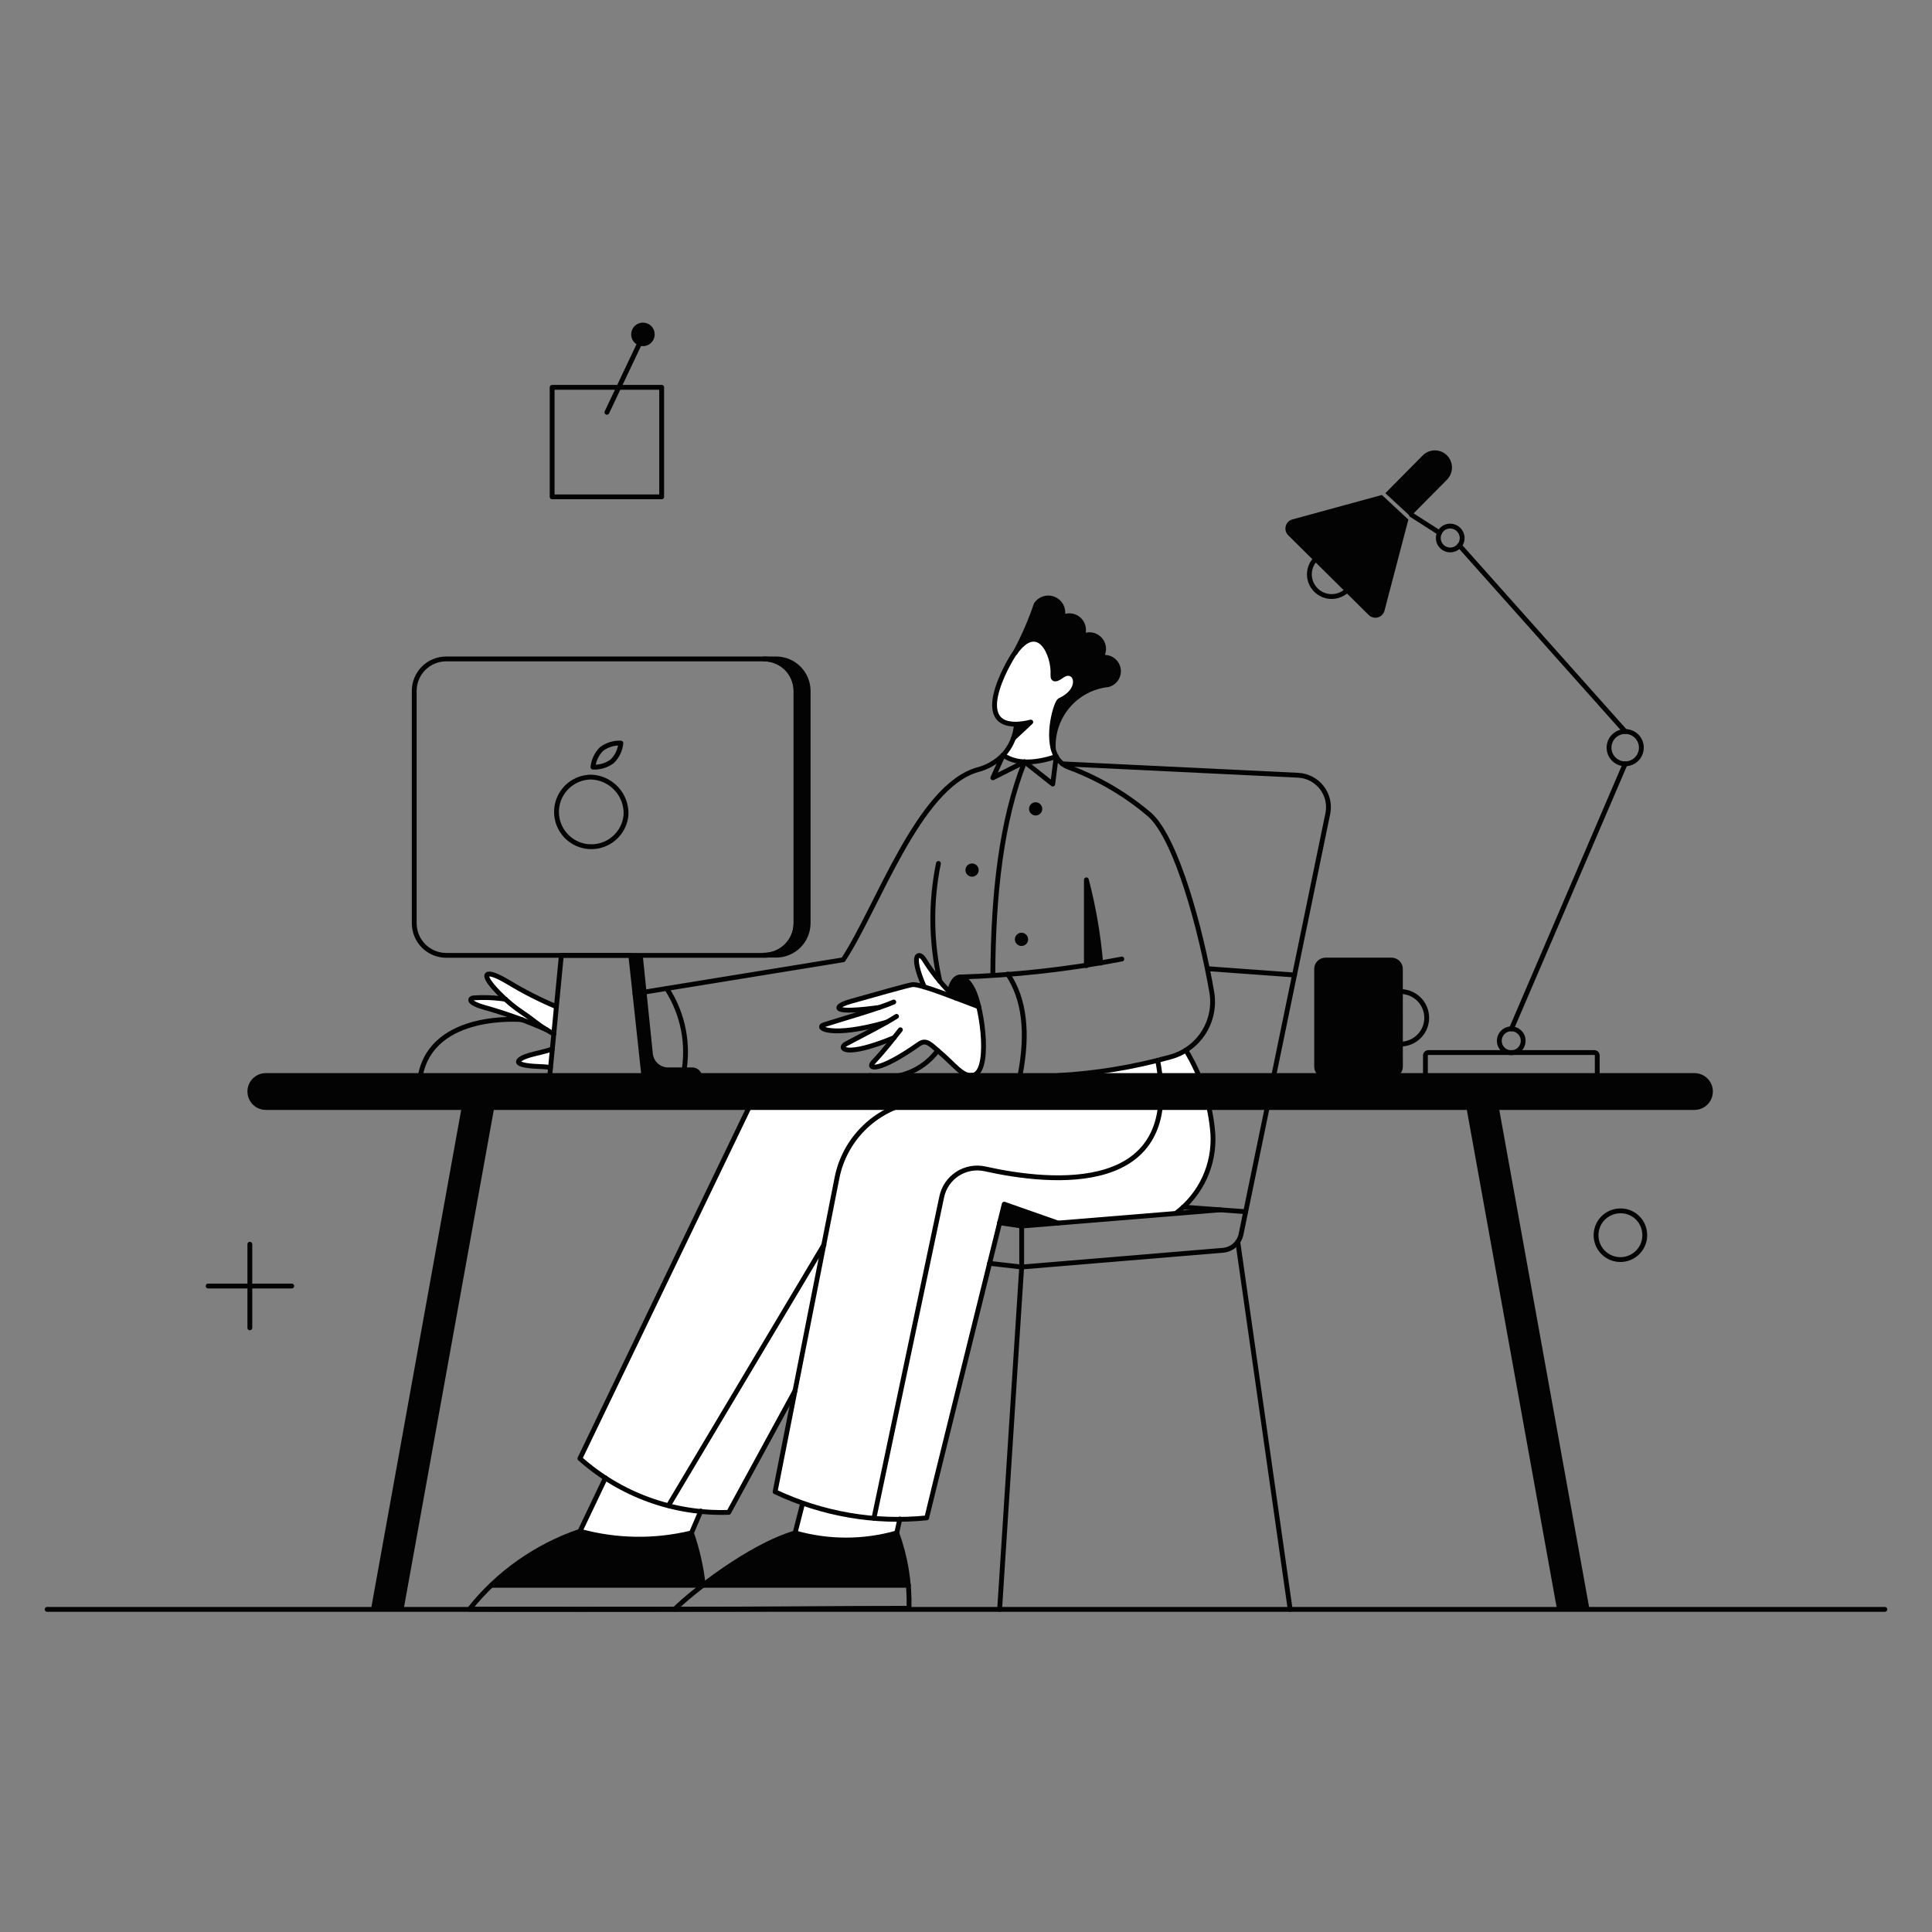 <svg xmlns="http://www.w3.org/2000/svg" fill="none" viewBox="0.125 0.125 199.75 199.75" stroke-width="0.5" height="400" width="400"><rect x="0.125" y="0.125" width="199.75" height="199.75" fill="#808080" stroke="none"/><path fill="#ffffff" d="M122.724 108.7C120.338 110.17 112.772 111.143 109.557 111.322H124.057C123.675 110.418 123.23 109.541 122.724 108.7V108.7Z"></path><path fill="#ffffff" d="M52.26 101.434C50.221 100.299 49.72 100.758 51.702 102.793C51.897 102.993 52.099 103.188 52.307 103.379C51.218 103.232 50.117 103.208 49.023 103.306C48.723 103.363 48.396 103.781 50.239 104.294C52.699 104.986 55.09 105.902 57.383 107.03L57.649 104.218C55.785 103.427 53.984 102.496 52.26 101.434V101.434Z"></path><path fill="#ffffff" d="M54.894 109.234C53.76 109.577 52.594 110.292 55.882 110.412C56.224 110.424 56.623 110.45 57.041 110.507L57.231 108.607C56.471 108.854 55.486 109.055 54.894 109.234Z"></path><path fill="#ffffff" d="M125.1 114.63H77.561L60.081 150.921C60.91 151.654 61.792 152.326 62.718 152.932L60.1 158.444C63.861 159.477 67.824 159.536 71.614 158.615L72.578 156.366C73.539 156.46 74.505 156.501 75.471 156.487L82.317 143.958L80.259 154.358C81.184 154.814 82.135 155.215 83.108 155.558L82.349 158.613C85.776 159.592 89.409 159.592 92.837 158.613L93.159 157.174C94.078 157.168 95.003 157.132 95.934 157.055L103.477 126.541L105.757 126.883L121.622 125.61C124.884 122.943 126.305 119.628 125.1 114.63Z"></path><path fill="#ffffff" d="M101.748 106L101.406 104.233L99.088 103.378C98.806 103.171 98.545 102.936 98.309 102.678C97.299 101.677 96.419 100.553 95.687 99.334C95.155 98.441 94.167 98.65 95.687 102.146C95.313 102.015 94.923 101.932 94.528 101.899C94.167 101.899 90.044 103.099 88.049 103.647C86.738 104.008 86.111 104.597 88.239 104.54C89.132 104.502 90.12 104.388 91.013 104.274C89.189 104.901 87.175 105.474 85.332 106.06C84.382 106.36 86.073 107.447 91.811 105.794C90.5 106.554 88.961 107.314 87.611 108.036C86.756 108.492 87.535 109.499 92.589 107.39C92.019 108.131 91.373 108.929 90.404 109.974C89.777 110.639 90.917 111.038 95.154 108.074C95.933 107.542 96.354 108.131 97.377 108.986C97.985 109.499 98.498 110.031 98.977 110.468C99.178 110.716 99.429 110.919 99.714 111.063C99.999 111.207 100.311 111.289 100.63 111.304C101.6 111.191 102.09 108.816 101.748 106Z"></path><path fill="#ffffff" d="M109.918 69.98C109.234 70.474 109.044 70.36 109.006 69.942C109.158 67.833 107.524 64.204 105.092 67.605C104.997 67.605 100.285 75.053 105.225 74.977C105.74 74.97 106.251 74.893 106.745 74.749L104.921 76.459C104.688 77.102 104.326 77.69 103.857 78.188C105.398 79.281 107.54 78.928 109.329 78.34C108.208 76.364 109.329 72.716 109.69 72.54C112.312 71.386 111.305 68.973 109.918 69.98Z"></path><g><path fill="#030303" d="M105.206 75C105.174 75.499 105.073 75.992 104.906 76.463L106.73 74.753C106.234 74.899 105.722 74.982 105.206 75V75Z"></path><path fill="#030303" d="M112.464 91.108V99.962C112.958 99.886 113.452 99.81 113.946 99.715C113.682 96.811 113.186 93.933 112.464 91.108V91.108Z"></path><path fill="#030303" d="M101.387 104.237L99.069 103.382C98.803 103.154 98.537 102.907 98.29 102.66C98.9 100.019 100.532 101.007 101.387 104.237Z"></path><path fill="#030303" d="M83.679 71.557V95.573C83.678 96.45 83.33 97.29 82.71 97.91C82.09 98.53 81.25 98.879 80.373 98.879H79.119C79.996 98.879 80.836 98.53 81.456 97.91C82.076 97.29 82.424 96.45 82.425 95.573V71.557C82.424 70.68 82.076 69.84 81.456 69.22C80.836 68.6 79.996 68.251 79.119 68.251H80.373C81.25 68.251 82.09 68.6 82.71 69.22C83.33 69.84 83.678 70.68 83.679 71.557V71.557Z"></path><path fill="#030303" d="M71.69 110.488H69.22C68.824 110.492 68.44 110.348 68.144 110.085C67.849 109.821 67.662 109.457 67.62 109.063L66.579 98.9H65.325L66.712 111.554H72.735C72.738 111.415 72.713 111.277 72.661 111.148C72.61 111.019 72.533 110.901 72.436 110.802C72.339 110.703 72.223 110.624 72.095 110.57C71.967 110.516 71.829 110.488 71.69 110.488V110.488Z"></path><path fill="#030303" d="M113.889 68.137C114.113 67.867 114.234 67.527 114.229 67.176C114.224 66.825 114.095 66.488 113.863 66.225C113.632 65.961 113.314 65.789 112.967 65.739C112.62 65.689 112.266 65.764 111.97 65.952C112.131 65.663 112.189 65.328 112.136 65.002C112.084 64.675 111.923 64.376 111.679 64.152C111.435 63.928 111.124 63.793 110.794 63.768C110.464 63.743 110.136 63.83 109.861 64.014C110.747 62.419 108.207 61.056 107.261 62.589C106.676 64.32 105.945 65.998 105.076 67.605C107.508 64.205 109.142 67.814 108.99 69.942C109.009 70.36 109.218 70.474 109.902 69.98C111.308 68.954 112.315 71.348 109.693 72.526C108.885 74.08 108.649 75.87 109.028 77.58C109.009 77.314 108.705 72.013 114.69 70.911C115 70.845 115.278 70.676 115.478 70.43C115.678 70.185 115.788 69.879 115.79 69.562C115.792 69.331 115.74 69.102 115.637 68.895C115.535 68.688 115.385 68.508 115.2 68.369C115.015 68.23 114.8 68.137 114.572 68.097C114.344 68.056 114.11 68.07 113.889 68.137V68.137Z"></path><path fill="#030303" d="M107.885 83.755C107.885 83.936 107.813 84.11 107.685 84.239C107.556 84.367 107.382 84.439 107.201 84.439C107.02 84.439 106.846 84.367 106.717 84.239C106.589 84.11 106.517 83.936 106.517 83.755C106.517 83.574 106.589 83.4 106.717 83.271C106.846 83.143 107.02 83.071 107.201 83.071C107.382 83.071 107.556 83.143 107.685 83.271C107.813 83.4 107.885 83.574 107.885 83.755V83.755Z"></path><path fill="#030303" d="M101.311 90.082C101.311 90.263 101.239 90.437 101.111 90.566C100.982 90.694 100.808 90.766 100.627 90.766C100.446 90.766 100.272 90.694 100.143 90.566C100.015 90.437 99.943 90.263 99.943 90.082C99.943 89.901 100.015 89.727 100.143 89.598C100.272 89.47 100.446 89.398 100.627 89.398C100.808 89.398 100.982 89.47 101.111 89.598C101.239 89.727 101.311 89.901 101.311 90.082V90.082Z"></path><path fill="#030303" d="M106.422 97.245C106.422 97.426 106.35 97.6 106.222 97.729C106.093 97.857 105.919 97.929 105.738 97.929C105.557 97.929 105.383 97.857 105.254 97.729C105.126 97.6 105.054 97.426 105.054 97.245C105.054 97.064 105.126 96.89 105.254 96.761C105.383 96.633 105.557 96.561 105.738 96.561C105.919 96.561 106.093 96.633 106.222 96.761C106.35 96.89 106.422 97.064 106.422 97.245V97.245Z"></path><path fill="#030303" d="M144 99.392H137.16C136.918 99.392 136.686 99.488 136.515 99.659C136.344 99.83 136.248 100.062 136.248 100.304V110.412C136.248 110.654 136.344 110.886 136.515 111.057C136.686 111.228 136.918 111.324 137.16 111.324H144C144.241 111.321 144.471 111.223 144.641 111.053C144.812 110.883 144.909 110.653 144.912 110.412V100.3C144.911 100.059 144.814 99.828 144.644 99.658C144.473 99.487 144.241 99.392 144 99.392V99.392Z"></path><path fill="#030303" d="M143 51.3L133.747 53.827C133.582 53.872 133.431 53.959 133.31 54.08C133.189 54.201 133.102 54.352 133.057 54.518C133.013 54.684 133.013 54.858 133.057 55.023C133.102 55.189 133.189 55.34 133.31 55.461L141.632 63.707C141.753 63.828 141.904 63.915 142.07 63.96C142.235 64.004 142.41 64.004 142.575 63.96C142.741 63.916 142.892 63.828 143.013 63.707C143.134 63.586 143.221 63.435 143.266 63.27L145.736 53.846L143 51.3Z"></path><path fill="#030303" d="M149.723 47.2C149.557 47.036 149.361 46.907 149.145 46.819C148.929 46.732 148.698 46.688 148.465 46.69C148.232 46.691 148.002 46.739 147.787 46.83C147.573 46.921 147.378 47.053 147.215 47.219L143.358 51.114L145.958 53.527L149.739 49.708C150.066 49.371 150.247 48.92 150.244 48.451C150.241 47.982 150.054 47.532 149.723 47.2V47.2Z"></path><path fill="#030303" d="M67.814 34.7C67.813 34.941 67.742 35.175 67.608 35.375C67.473 35.575 67.283 35.73 67.061 35.822C66.838 35.913 66.594 35.937 66.358 35.889C66.123 35.842 65.906 35.725 65.736 35.555C65.567 35.385 65.451 35.168 65.405 34.932C65.359 34.696 65.383 34.452 65.475 34.23C65.568 34.008 65.724 33.818 65.924 33.685C66.124 33.551 66.36 33.481 66.6 33.481C66.76 33.481 66.918 33.512 67.066 33.573C67.214 33.635 67.348 33.724 67.461 33.838C67.574 33.951 67.663 34.086 67.724 34.234C67.784 34.382 67.815 34.54 67.814 34.7V34.7Z"></path><path fill="#030303" d="M92.837 158.615C89.409 159.594 85.776 159.594 82.349 158.615C79.138 159.546 72.83 164.03 72.83 164.03H94.053C93.852 162.185 93.444 160.369 92.837 158.615V158.615Z"></path><path fill="#030303" d="M71.614 158.615C67.824 159.536 63.861 159.477 60.1 158.444C56.657 159.573 53.522 161.485 50.942 164.03H72.811C72.544 162.198 72.144 160.388 71.614 158.615V158.615Z"></path><path fill="#030303" d="M109.519 126.581L105.757 126.885L103.477 126.543L103.952 124.624L109.519 126.581Z"></path><path fill="#030303" d="M175.316 111.324H27.61C27.172 111.324 26.751 111.498 26.441 111.808C26.131 112.118 25.957 112.539 25.957 112.977C25.957 113.415 26.131 113.836 26.441 114.146C26.751 114.456 27.172 114.63 27.61 114.63H47.853L38.535 166.215C38.519 166.309 38.513 166.405 38.516 166.5H41.86L51.224 114.63H151.737L161.104 166.519H164.448C164.429 166.424 164.429 166.329 164.41 166.219L155.093 114.634H175.316C175.754 114.634 176.175 114.46 176.485 114.15C176.795 113.84 176.969 113.419 176.969 112.981C176.969 112.543 176.795 112.122 176.485 111.812C176.175 111.502 175.754 111.328 175.316 111.328V111.324Z"></path></g><g><path stroke="#030303" stroke-linecap="round" stroke-linejoin="round" d="M97.074 108.74C96.285 109.808 95.201 110.622 93.955 111.081C92.709 111.54 91.356 111.625 90.063 111.324"></path><path stroke="#030303" stroke-linecap="round" stroke-linejoin="round" d="M54.1 105.548C54.1 105.548 44.861 104.694 43.588 111.324"></path><path stroke="#030303" stroke-linecap="round" stroke-linejoin="round" d="M57.383 107.03C57.098 106.878 56.868 106.73 56.642 106.593C55.568 105.944 55.179 105.51 54.229 104.883C53.315 104.277 52.468 103.577 51.702 102.793C49.592 100.628 50.296 100.247 52.671 101.672C52.685 101.674 52.699 101.681 52.709 101.691C54.286 102.646 55.931 103.485 57.63 104.2"></path><path stroke="#030303" stroke-linecap="round" stroke-linejoin="round" d="M56.642 106.593C54.566 105.675 52.427 104.906 50.242 104.293C48.4 103.775 48.722 103.36 49.026 103.305C50.148 103.22 51.277 103.264 52.389 103.438"></path><path stroke="#030303" stroke-linecap="round" stroke-linejoin="round" d="M57.041 110.488C56.623 110.431 56.224 110.405 55.882 110.393C52.597 110.273 53.755 109.542 54.894 109.215C55.484 109.046 56.452 108.854 57.231 108.588"></path><path stroke="#030303" stroke-linecap="round" stroke-linejoin="round" d="M128.101 128.519L133.516 166.519"></path><path stroke="#030303" stroke-linecap="round" stroke-linejoin="round" d="M133.972 100.931L125.08 100.285"></path><path stroke="#030303" stroke-linecap="round" stroke-linejoin="round" d="M93.159 157.176L92.837 158.615"></path><path stroke="#030303" stroke-linecap="round" stroke-linejoin="round" d="M82.33 158.615L83.108 155.56"></path><path stroke="#030303" stroke-linecap="round" stroke-linejoin="round" d="M72.583 156.354L71.614 158.615"></path><path stroke="#030303" stroke-linecap="round" stroke-linejoin="round" d="M60.081 158.463L62.718 152.932"></path><path stroke="#030303" stroke-linecap="round" stroke-linejoin="round" d="M82.33 143.909L75.471 156.487C69.816 156.681 64.304 154.688 60.081 150.921L77.561 114.63"></path><path stroke="#030303" stroke-linecap="round" stroke-linejoin="round" d="M119.817 109.766C122.553 123.883 108.796 122.501 101.976 120.976C101.492 120.868 100.991 120.857 100.502 120.944C100.014 121.031 99.548 121.214 99.131 121.483C98.713 121.752 98.354 122.101 98.073 122.509C97.791 122.918 97.594 123.378 97.492 123.864L90.481 157.1"></path><path stroke="#030303" stroke-linecap="round" stroke-linejoin="round" d="M65.772 102.856L87.308 99.356C90.861 93.956 95.081 81.448 101.197 79.71C102.2 79.454 103.113 78.928 103.838 78.19"></path><path stroke="#030303" stroke-linecap="round" stroke-linejoin="round" d="M105.206 75C105.71 74.982 106.21 74.908 106.697 74.78L104.897 76.463"></path><path stroke="#030303" stroke-linecap="round" stroke-linejoin="round" d="M109.329 78.34C109.623 78.88 110.112 79.288 110.697 79.48C113.736 80.614 116.553 82.273 119.019 84.38C121.833 86.962 124.319 96.423 125.403 102.658C125.665 104.124 125.364 105.634 124.561 106.888C123.758 108.142 122.512 109.047 121.071 109.422C117.312 110.466 113.452 111.103 109.557 111.322"></path><path stroke="#030303" stroke-linecap="round" stroke-linejoin="round" d="M116.112 99.278C110.597 100.342 105.006 100.964 99.392 101.14"></path><path stroke="#030303" stroke-linecap="round" stroke-linejoin="round" d="M113.927 99.7C113.68 96.794 113.184 93.914 112.445 91.093V99.966"></path><path stroke="#030303" stroke-linecap="round" stroke-linejoin="round" d="M69.049 102.318C70.78 104.972 71.394 108.201 70.759 111.305"></path><path stroke="#030303" stroke-linecap="round" stroke-linejoin="round" d="M92.533 103.724C91.07 104.37 87.327 105.435 85.313 106.08C84.363 106.38 86.054 107.467 91.792 105.814"></path><path stroke="#030303" stroke-linecap="round" stroke-linejoin="round" d="M92.818 105.206C91.431 106.08 89.418 107.086 87.593 108.056C86.738 108.511 87.517 109.5 92.571 107.41"></path><path stroke="#030303" stroke-linecap="round" stroke-linejoin="round" d="M93.217 106.593C92.417 107.581 91.724 108.539 90.386 109.975C89.763 110.644 90.907 111.05 95.136 108.075C95.916 107.526 96.336 108.128 97.359 108.987C98.712 110.122 99.62 111.438 100.608 111.305"></path><path stroke="#030303" stroke-linecap="round" stroke-linejoin="round" d="M95.687 102.166C94.167 98.666 95.155 98.466 95.687 99.354C96.589 100.81 97.681 102.138 98.934 103.305"></path><path stroke="#030303" stroke-linecap="round" stroke-linejoin="round" d="M98.29 102.66C98.764 100.6 99.863 100.748 100.729 102.446C101.729 104.41 102.641 111.324 100.551 111.324"></path><path stroke="#030303" stroke-linecap="round" stroke-linejoin="round" d="M101.317 104.211C99.082 103.377 95.496 101.919 94.528 101.919C94.167 101.919 90.044 103.119 88.049 103.667C86.738 104.029 86.112 104.634 88.239 104.56C89.132 104.529 90.12 104.408 91.013 104.294"></path><path stroke="#030303" stroke-linecap="round" stroke-linejoin="round" d="M97.15 89.4C96.326 93.424 96.378 97.577 97.302 101.579"></path><path stroke="#030303" stroke-linecap="round" stroke-linejoin="round" d="M66.712 111.552H56.946L58.162 98.898H65.344L66.712 111.552Z"></path><path stroke="#030303" stroke-linecap="round" stroke-linejoin="round" d="M64.85 84.363C64.793 85.06 64.534 85.725 64.105 86.277C63.675 86.829 63.095 87.245 62.433 87.472C61.772 87.7 61.059 87.73 60.381 87.558C59.703 87.387 59.089 87.022 58.615 86.508C58.141 85.994 57.827 85.353 57.712 84.663C57.596 83.974 57.684 83.265 57.964 82.625C58.245 81.984 58.706 81.439 59.291 81.056C59.876 80.673 60.56 80.469 61.259 80.468C62.252 80.509 63.188 80.942 63.861 81.672C64.534 82.402 64.89 83.37 64.85 84.363V84.363Z"></path><path stroke="#030303" stroke-linecap="round" stroke-linejoin="round" d="M63.425 78.834C62.849 79.259 62.145 79.474 61.43 79.442C61.5 78.73 61.816 78.065 62.323 77.561C62.899 77.136 63.603 76.921 64.318 76.953C64.248 77.665 63.932 78.33 63.425 78.834V78.834Z"></path><path stroke="#030303" stroke-linecap="round" stroke-linejoin="round" d="M105.073 67.624C105.94 66.016 106.671 64.338 107.258 62.608C107.439 62.342 107.7 62.141 108.003 62.034C108.306 61.927 108.635 61.919 108.943 62.013C109.251 62.106 109.52 62.295 109.713 62.553C109.905 62.81 110.01 63.123 110.013 63.444C110.011 63.65 109.959 63.852 109.861 64.033C110.136 63.849 110.464 63.762 110.794 63.787C111.124 63.812 111.435 63.947 111.679 64.171C111.922 64.395 112.084 64.694 112.136 65.021C112.189 65.347 112.131 65.682 111.97 65.971C112.266 65.784 112.62 65.708 112.967 65.758C113.314 65.808 113.632 65.98 113.863 66.243C114.095 66.507 114.224 66.844 114.229 67.195C114.234 67.546 114.113 67.886 113.889 68.156C114.072 68.097 114.264 68.076 114.456 68.093C114.647 68.109 114.833 68.165 115.002 68.255C115.172 68.345 115.321 68.468 115.442 68.617C115.563 68.766 115.653 68.938 115.707 69.122C115.76 69.306 115.776 69.499 115.754 69.69C115.731 69.88 115.671 70.065 115.576 70.231C115.481 70.398 115.354 70.544 115.201 70.661C115.049 70.778 114.875 70.863 114.689 70.911C113.071 71.086 111.581 71.875 110.527 73.116C109.474 74.357 108.937 75.955 109.027 77.58"></path><path stroke="#030303" stroke-linecap="round" stroke-linejoin="round" d="M109.329 78.34L108.968 81.19L106.061 78.891L102.774 80.544L103.838 78.188"></path><path stroke="#030303" stroke-linecap="round" stroke-linejoin="round" d="M106.061 78.891C103.667 84.933 102.812 92.514 102.774 100.95"></path><path stroke="#030303" stroke-linecap="round" stroke-linejoin="round" d="M144.916 102.641C145.637 102.641 146.328 102.927 146.837 103.437C147.347 103.946 147.633 104.637 147.633 105.358C147.633 106.079 147.347 106.77 146.837 107.279C146.328 107.789 145.637 108.075 144.916 108.075"></path><path stroke="#030303" stroke-linecap="round" stroke-linejoin="round" d="M169.825 77.428C169.825 77.759 169.727 78.082 169.543 78.357C169.36 78.632 169.098 78.846 168.793 78.973C168.487 79.099 168.151 79.132 167.827 79.068C167.502 79.003 167.205 78.844 166.971 78.61C166.737 78.376 166.578 78.079 166.513 77.754C166.449 77.43 166.482 77.094 166.608 76.788C166.735 76.483 166.949 76.222 167.224 76.038C167.499 75.854 167.822 75.756 168.153 75.756C168.373 75.755 168.591 75.797 168.794 75.881C168.998 75.964 169.183 76.087 169.338 76.243C169.494 76.398 169.617 76.583 169.7 76.787C169.784 76.99 169.826 77.208 169.825 77.428V77.428Z"></path><path stroke="#030303" stroke-linecap="round" stroke-linejoin="round" d="M156.392 106.498L168.153 79.1"></path><path stroke="#030303" stroke-linecap="round" stroke-linejoin="round" d="M168.153 75.756L151.015 56.528"></path><path stroke="#030303" stroke-linecap="round" stroke-linejoin="round" d="M148.963 55.217L146.056 53.355"></path><path stroke="#030303" stroke-linecap="round" stroke-linejoin="round" d="M139.216 61.316C138.908 61.556 138.543 61.714 138.156 61.775C137.77 61.835 137.375 61.796 137.008 61.661C136.64 61.526 136.314 61.299 136.059 61.003C135.803 60.707 135.628 60.35 135.549 59.967C135.482 59.644 135.487 59.309 135.562 58.988C135.638 58.666 135.782 58.365 135.986 58.105"></path><path stroke="#030303" stroke-linecap="round" stroke-linejoin="round" d="M151.3 55.749C151.3 55.993 151.228 56.232 151.092 56.435C150.956 56.638 150.763 56.797 150.538 56.89C150.312 56.983 150.064 57.008 149.824 56.96C149.585 56.913 149.364 56.795 149.192 56.622C149.019 56.45 148.901 56.23 148.854 55.99C148.806 55.75 148.831 55.502 148.924 55.276C149.018 55.051 149.176 54.858 149.379 54.722C149.582 54.586 149.821 54.514 150.065 54.514C150.391 54.518 150.703 54.65 150.934 54.88C151.164 55.111 151.296 55.423 151.3 55.749V55.749Z"></path><path stroke="#030303" stroke-linecap="round" stroke-linejoin="round" d="M157.608 107.733C157.608 107.977 157.536 108.216 157.4 108.419C157.264 108.622 157.071 108.781 156.846 108.874C156.62 108.967 156.372 108.992 156.132 108.944C155.893 108.897 155.672 108.779 155.5 108.606C155.327 108.434 155.209 108.214 155.162 107.974C155.114 107.734 155.139 107.486 155.232 107.26C155.325 107.035 155.484 106.842 155.687 106.706C155.89 106.57 156.129 106.498 156.373 106.498C156.535 106.498 156.696 106.529 156.846 106.591C156.996 106.653 157.132 106.744 157.247 106.859C157.362 106.974 157.453 107.11 157.515 107.26C157.577 107.41 157.608 107.571 157.608 107.733Z"></path><path stroke="#030303" stroke-linecap="round" stroke-linejoin="round" d="M105.757 131.122L103.477 166.519"></path><path stroke="#030303" stroke-linecap="round" stroke-linejoin="round" d="M68.536 51.493H57.212V40.169H68.536V51.493Z"></path><path stroke="#030303" stroke-linecap="round" stroke-linejoin="round" d="M62.874 42.753L66.18 35.78"></path><path stroke="#030303" stroke-linecap="round" stroke-linejoin="round" d="M30.289 133.088H21.644"></path><path stroke="#030303" stroke-linecap="round" stroke-linejoin="round" d="M25.957 137.411V128.766"></path><path stroke="#030303" stroke-linecap="round" stroke-linejoin="round" d="M170.167 127.607C170.212 128.103 170.109 128.601 169.871 129.038C169.633 129.476 169.27 129.833 168.829 130.064C168.388 130.296 167.889 130.391 167.394 130.339C166.898 130.286 166.43 130.088 166.047 129.769C165.665 129.45 165.385 129.025 165.244 128.548C165.103 128.07 165.107 127.561 165.255 127.086C165.403 126.61 165.689 126.189 166.076 125.876C166.464 125.563 166.935 125.372 167.431 125.327C167.761 125.293 168.094 125.326 168.412 125.423C168.729 125.52 169.023 125.679 169.278 125.892C169.533 126.104 169.743 126.365 169.896 126.66C170.048 126.954 170.14 127.276 170.167 127.607V127.607Z"></path><path stroke="#030303" stroke-linecap="round" stroke-linejoin="round" d="M5 166.519H195"></path><path stroke="#030303" stroke-linecap="round" stroke-linejoin="round" d="M72.83 164.03H94.053"></path><path stroke="#030303" stroke-linecap="round" stroke-linejoin="round" d="M50.923 164.03H72.792"></path><path stroke="#030303" stroke-linecap="round" stroke-linejoin="round" d="M72.829 164C72.628 162.165 72.22 160.358 71.614 158.614C67.824 159.535 63.861 159.476 60.1 158.443C55.592 159.974 51.621 162.771 48.662 166.5C57.44 166.5 63.273 166.519 69.885 166.5"></path><path stroke="#030303" stroke-linecap="round" stroke-linejoin="round" d="M92.837 158.615C89.409 159.594 85.776 159.594 82.349 158.615C77.617 159.987 71.562 164.823 69.885 166.5C79.917 166.5 86.225 166.405 94.11 166.405C94.18 163.751 93.748 161.108 92.837 158.615Z"></path><path stroke="#030303" stroke-linecap="round" stroke-linejoin="round" d="M103.477 126.543L103.952 124.624L109.519 126.581"></path><path stroke="#030303" stroke-linecap="round" stroke-linejoin="round" d="M103.477 126.543L105.757 126.885L126.274 125.209"></path><path stroke="#030303" stroke-linecap="round" stroke-linejoin="round" d="M128.918 125.403L122.458 124.928"></path><path stroke="#030303" stroke-linecap="round" stroke-linejoin="round" d="M69.239 155.784L85.313 128.823"></path><path stroke="#030303" stroke-linecap="round" stroke-linejoin="round" d="M104.313 100.836C106.023 103.363 106.46 106.859 105.586 111.324"></path><path stroke="#030303" stroke-linecap="round" stroke-linejoin="round" d="M176.969 112.977C176.969 113.415 176.795 113.836 176.485 114.146C176.175 114.455 175.754 114.63 175.316 114.63H27.61C27.172 114.63 26.751 114.456 26.441 114.146C26.131 113.836 25.957 113.415 25.957 112.977C25.957 112.539 26.131 112.118 26.441 111.808C26.751 111.498 27.172 111.324 27.61 111.324H175.316C175.754 111.324 176.175 111.499 176.485 111.808C176.795 112.118 176.969 112.539 176.969 112.977V112.977Z"></path><path stroke="#030303" stroke-linecap="round" stroke-linejoin="round" d="M102.432 130.742L105.757 131.122L126.557 129.393C126.994 129.359 127.409 129.188 127.743 128.905C128.077 128.622 128.314 128.241 128.419 127.816L137.406 84.249C137.504 83.781 137.499 83.298 137.391 82.833C137.284 82.367 137.077 81.93 136.784 81.553C136.491 81.175 136.12 80.866 135.696 80.646C135.272 80.425 134.805 80.3 134.328 80.278L109.975 79.1"></path><path stroke="#030303" stroke-linecap="round" stroke-linejoin="round" d="M94.547 114.06C92.601 114.435 90.811 115.382 89.407 116.78C88.002 118.178 87.046 119.963 86.662 121.907L80.262 154.359C85.144 156.669 90.564 157.603 95.937 157.059C95.937 156.965 101.756 133.498 103.48 126.545"></path><path stroke="#030303" stroke-linecap="round" stroke-linejoin="round" d="M79.119 68.251C79.996 68.251 80.836 68.6 81.456 69.22C82.076 69.84 82.424 70.68 82.425 71.557V95.592C82.425 96.469 82.077 97.31 81.457 97.93C80.837 98.551 79.996 98.9 79.119 98.9H46.268C45.391 98.9 44.549 98.552 43.927 97.932C43.306 97.312 42.956 96.472 42.953 95.594V71.557C42.952 71.123 43.037 70.693 43.203 70.292C43.368 69.891 43.611 69.527 43.917 69.22C44.224 68.913 44.588 68.669 44.989 68.503C45.389 68.337 45.819 68.251 46.253 68.251H79.119Z"></path><path stroke="#030303" stroke-linecap="round" stroke-linejoin="round" d="M83.679 71.557V95.573C83.678 96.45 83.33 97.29 82.71 97.91C82.09 98.53 81.25 98.879 80.373 98.879H79.119C79.996 98.879 80.836 98.53 81.456 97.91C82.076 97.29 82.424 96.45 82.425 95.573V71.557C82.424 70.68 82.076 69.84 81.456 69.22C80.836 68.6 79.996 68.251 79.119 68.251H80.373C81.25 68.251 82.09 68.6 82.71 69.22C83.33 69.84 83.678 70.68 83.679 71.557V71.557Z"></path><path stroke="#030303" stroke-linecap="round" stroke-linejoin="round" d="M109.9 70C111.3 68.968 112.3 71.353 109.691 72.546C109.328 72.712 108.209 76.365 109.33 78.346C107.54 78.935 105.378 79.286 103.839 78.194C104.652 77.321 105.135 76.191 105.206 75C100.266 75.076 104.978 67.609 105.073 67.609C107.488 64.232 109.116 67.785 108.99 69.901C108.953 70.526 109.391 70.373 109.9 70Z"></path><path stroke="#030303" stroke-linecap="round" stroke-linejoin="round" d="M122.724 108.7C124.33 111.32 125.29 114.285 125.524 117.35C125.618 118.924 125.321 120.498 124.657 121.929C123.994 123.36 122.986 124.604 121.724 125.55"></path><path stroke="#030303" stroke-linecap="round" stroke-linejoin="round" d="M144.916 110.412C144.916 110.654 144.82 110.886 144.649 111.057C144.478 111.228 144.246 111.324 144.004 111.324H137.164C136.922 111.324 136.69 111.228 136.519 111.057C136.348 110.886 136.252 110.654 136.252 110.412V100.3C136.252 100.058 136.348 99.826 136.519 99.655C136.69 99.484 136.922 99.388 137.164 99.388H144C144.12 99.388 144.238 99.412 144.349 99.457C144.46 99.503 144.56 99.57 144.645 99.655C144.73 99.74 144.797 99.84 144.843 99.951C144.888 100.062 144.912 100.18 144.912 100.3L144.916 110.412Z"></path><path stroke="#030303" stroke-linecap="round" stroke-linejoin="round" d="M164.98 108.949C165.055 108.951 165.126 108.981 165.18 109.034C165.233 109.088 165.263 109.159 165.265 109.234V111.267C165.263 111.342 165.233 111.413 165.18 111.467C165.126 111.52 165.055 111.55 164.98 111.552H147.785C147.71 111.55 147.639 111.52 147.585 111.467C147.532 111.413 147.502 111.342 147.5 111.267V109.234C147.502 109.159 147.532 109.088 147.585 109.034C147.639 108.981 147.71 108.951 147.785 108.949H164.98Z"></path><path stroke="#030303" stroke-linecap="round" stroke-linejoin="round" d="M105.757 131.122V126.885"></path></g></svg>